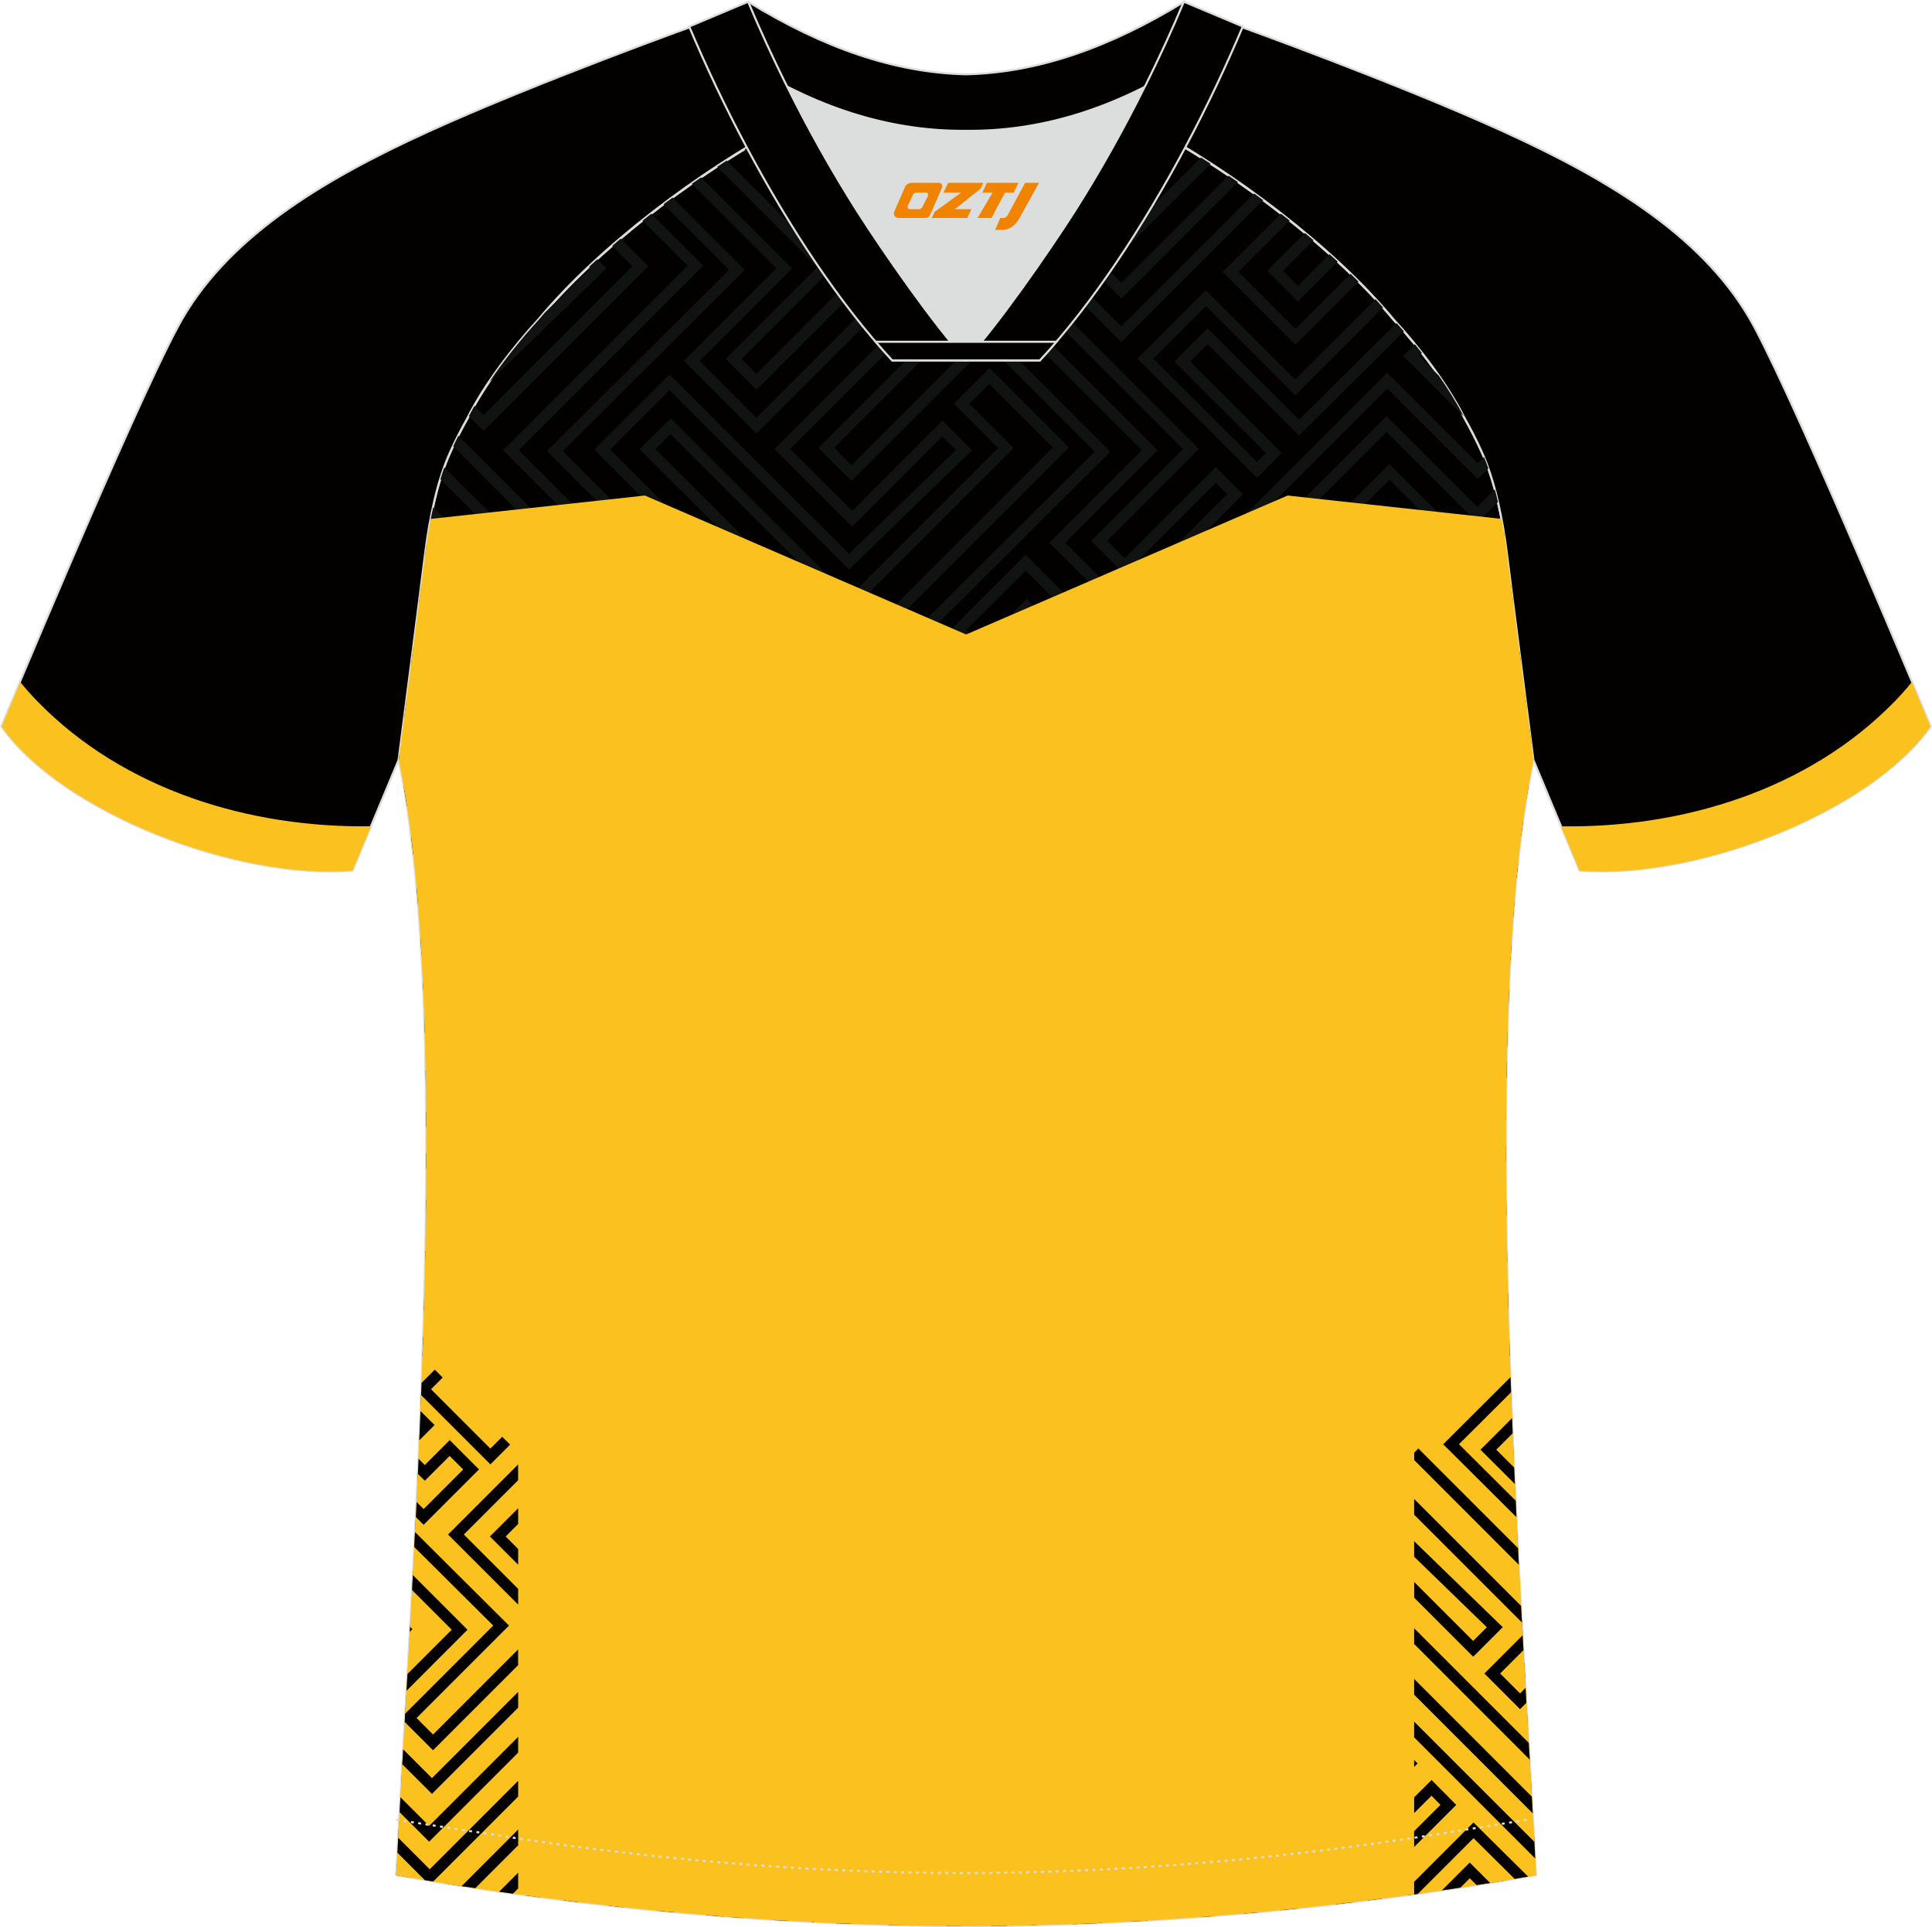<?xml version="1.0" encoding="utf-8"?>
<!-- Generator: Adobe Illustrator 24.0.1, SVG Export Plug-In . SVG Version: 6.00 Build 0)  -->
<svg xmlns="http://www.w3.org/2000/svg" xmlns:xlink="http://www.w3.org/1999/xlink" version="1.1" id="图层_1" x="0px" y="0px" width="374px" height="373px" viewBox="0 0 373.95 373.01" enable-background="new 0 0 373.95 373.01" xml:space="preserve">
<g id="图层_1_1_">
	
		<path fill-rule="evenodd" clip-rule="evenodd" fill="#030000" stroke="#DCDDDD" stroke-width="0.4" stroke-miterlimit="22.926" d="   M291.72,107.35c1.27,10.19,4.85,37.75,5.11,39.72c-10.87,52.6-2.19,162.32,0.49,215.86c-36.84,6.52-75.48,9.84-110.33,9.87   c-34.85-0.03-73.49-3.33-110.33-9.87c2.68-53.55,11.37-163.27,0.49-215.86c0.26-1.98,3.83-29.54,5.11-39.72   c0.85-6.79,2.31-14.08,4.84-19.69c1.01-2.26,2.15-4.48,3.4-6.7c3.26-6.52,8.78-13.68,13.7-19.03   c11.22-13.45,29.05-27.05,44.78-35.89c0.96-0.54-1.02-15.41-0.07-15.93c3.94,3.31,25.21,3.25,30.36,6.12l-2.65,0.68   c6.1,2.82,13,4.24,19.72,4.25c6.75-0.02-2.73-1.43,3.36-4.26l5.69-2.51c5.14-2.86,16.21-2.28,20.16-5.58   c0.73,0.39-1.96,16.43-1.22,16.86c15.89,8.83,34.07,22.62,45.44,36.25c4.93,5.36,10.46,12.51,13.71,19.03   c1.25,2.22,2.39,4.46,3.4,6.7C289.41,93.3,290.87,100.59,291.72,107.35z"/>
	
		<path fill-rule="evenodd" clip-rule="evenodd" fill="#030000" stroke="#DCDDDD" stroke-width="0.4" stroke-miterlimit="22.926" d="   M222.11,24.35c7.07-5.95,12.47-12.56,17-19.56c0,0,30.65,11,51.82,20.62c21.17,9.62,39.57,20.89,48.66,37.88   c9.09,16.98,34.14,77.29,34.14,77.29c-11.57,16.48-45.3,29.75-67.99,27.92l-8.92-21.41c0,0-3.8-29.27-5.12-39.84   c-0.84-6.79-2.31-14.08-4.84-19.69c-1.01-2.26-2.15-4.48-3.4-6.7c-3.26-6.52-8.78-13.68-13.7-19.03   C257.86,47.53,238.49,33.1,222.11,24.35z"/>
	
		<path fill-rule="evenodd" clip-rule="evenodd" fill="#030000" stroke="#DCDDDD" stroke-width="0.4" stroke-miterlimit="22.926" d="   M151.84,24.35c-7.08-5.95-12.47-12.56-17-19.56c0,0-30.65,11-51.82,20.62C61.85,35.04,43.45,46.3,34.37,63.3   c-9.09,16.98-34.15,77.29-34.15,77.29c11.57,16.48,45.29,29.75,67.99,27.92l8.92-21.41c0,0,3.8-29.27,5.12-39.84   c0.85-6.79,2.31-14.08,4.84-19.69c1.01-2.26,2.15-4.48,3.4-6.7c3.26-6.52,8.78-13.68,13.7-19.03   C116.1,47.53,135.47,33.1,151.84,24.35z"/>
	<path fill-rule="evenodd" clip-rule="evenodd" fill="#FAC11F" d="M71.8,159.92l-3.58,8.6c-22.68,1.83-56.39-11.43-67.94-27.9   c0,0,1.09-2.63,3.61-8.63c1.31,1.65,2.37,2.77,3.39,3.82C23.99,152.93,48.33,160.28,71.8,159.92z"/>
	<path fill-rule="evenodd" clip-rule="evenodd" fill="#FAC11F" d="M302.17,159.93l3.58,8.6c22.68,1.83,56.39-11.43,67.94-27.9   c0,0-1.09-2.63-3.61-8.63c-1.31,1.65-2.37,2.77-3.39,3.82C349.98,152.94,325.63,160.29,302.17,159.93z"/>
	<g>
		<g>
			<path fill-rule="evenodd" clip-rule="evenodd" fill="#111313" d="M293.85,167.16l-6.96-6.95l0,0l-5.86-5.86l-0.76-0.76     l-0.76,0.76l-13.02,13.02l-0.76,0.76l0.76,0.76L292,194.4c0.04-0.98,0.08-1.96,0.12-2.94l-23.35-23.35l11.49-11.49l5.1,5.1l0,0     l8.21,8.19C293.66,168.99,293.75,168.07,293.85,167.16L293.85,167.16z M292.55,183.06c-0.06,0.96-0.11,1.92-0.17,2.89     l-17.13-17.13l-0.77-0.77l0.77-0.77l4.47-4.41l0.76-0.75l0.76,0.76l11.89,11.89c-0.08,0.93-0.15,1.88-0.22,2.83l-12.44-12.44     l-2.93,2.9L292.55,183.06z"/>
			<path fill-rule="evenodd" clip-rule="evenodd" fill="#111313" d="M251.19,369.37l8.31-8.31l0.76-0.76l-0.76-0.76l-13.26-13.26     l-0.76-0.76l-0.76,0.76l-13.26,13.26l-0.76,0.76l0.76,0.76l9.31,9.31c0.93-0.08,1.87-0.17,2.8-0.25l-9.82-9.82l11.73-11.73     l11.73,11.73l-9.42,9.42C248.93,369.6,250.06,369.49,251.19,369.37z"/>
			<path fill-rule="evenodd" clip-rule="evenodd" fill="#111313" d="M246.25,365.91l4.86-4.86l0.76-0.76l-0.76-0.76l-4.86-4.86     l-0.76-0.76l-0.76,0.76l-4.86,4.86l-0.76,0.76l0.76,0.76l4.86,4.86l0.76,0.76L246.25,365.91L246.25,365.91z M248.82,360.29     l-3.33,3.33l-3.33-3.33l3.33-3.33L248.82,360.29z"/>
			<path fill-rule="evenodd" clip-rule="evenodd" fill="#111313" d="M235.04,370.84l-6.85-6.85l-0.76-0.76l-0.76,0.76l-7.93,7.93     c1.08-0.06,2.16-0.12,3.24-0.18l5.46-5.46l4.77,4.77C233.15,370.99,234.09,370.92,235.04,370.84z"/>
			<path fill-rule="evenodd" clip-rule="evenodd" fill="#111313" d="M240.72,334.83l4.25,4.24l0.76,0.76l0.76-0.76l16.9-16.9     l2.9,2.9l-17.01,17.01l-0.76,0.76l0.76,0.76l23.21,23.21c0.89-0.12,1.79-0.25,2.68-0.37l-23.6-23.6l17.01-17.01l0.76-0.76     l-0.76-0.76l-4.43-4.43l-0.76-0.76l-0.76,0.76l-16.9,16.9l-2.72-2.71l20.39-20.38l11,11l-17.14,17.14l-0.76,0.76l0.76,0.76     l22.34,22.34l0.11,0.11l1.55-0.23l4.59-4.59l0.76-0.76l-0.76-0.76l-17.14-17.14l26.04-25.91l-0.16-2.88l-28.17,28.03l-0.77,0.76     l0.76,0.76l17.14,17.14l-3.19,3.19l-20.81-20.81l17.14-17.14l0.76-0.76l-0.76-0.76l-12.53-12.53l-0.76-0.76l-0.76,0.76     l-21.91,21.9l-0.77,0.77L240.72,334.83L240.72,334.83z M291.52,363.94c-1.22,0.2-2.43,0.4-3.65,0.6l9.08-9.08l0.16,2.9     L291.52,363.94L291.52,363.94z M267.51,367.48c-0.9,0.12-1.81,0.23-2.71,0.34l-1.25-1.25l-1.6,1.6     c-1.15,0.14-2.31,0.27-3.46,0.41l4.3-4.3l0.76-0.76l0.76,0.76L267.51,367.48L267.51,367.48z M296.27,343.4l0.18,3.24l-3.25-3.25     l-0.77-0.77l0.79-0.76l2.81-2.72l0.16,2.84l-0.68,0.66L296.27,343.4L296.27,343.4z M295.6,331.77l0.17,2.89l-8.36,8.36l7.81,7.81     l0.76,0.76l-0.76,0.76l-5.38,5.38l-0.76,0.76l-0.76-0.76l-13.86-13.86l-0.76-0.76l0.76-0.76l20.59-20.59l0.16,2.89l-18.46,18.46     l12.33,12.33l3.85-3.85l-7.81-7.81l-0.76-0.76l0.76-0.76L295.6,331.77L295.6,331.77z M293.28,288.21l-14.06-14.08l-0.76-0.76     l-0.76,0.76l-4.23,4.23l-0.76,0.76l0.76,0.76l20.39,20.33l-0.16-3.2l-17.95-17.89l2.7-2.71l14.97,15L293.28,288.21L293.28,288.21     z M292.5,269.71l0.12,3.18l-5.31-5.31l-2.9,2.91l8.45,8.45l0.14,3.19l-10.88-10.88l-0.76-0.76l0.76-0.76l4.42-4.44l0.76-0.77     l0.76,0.76L292.5,269.71z"/>
			<path fill-rule="evenodd" clip-rule="evenodd" fill="#111313" d="M169.95,299.62l3.77,3.75l0.76,0.76l0.76-0.76l16.9-16.9     l3.39,3.39l-17.01,17.01l-0.76,0.76l0.76,0.76l30.52,30.52l0.76,0.76l0.76-0.76L245,304.47l3.37,3.37l-38.03,38.03l-16.81-16.81     l-0.76-0.76l-0.76,0.76l-31,31l-0.76,0.76l0.76,0.76l11,11c1.53,0.04,3.05,0.08,4.57,0.1l15.62-15.62l3.33,3.33l-12.38,12.38     c1.02,0.01,2.03,0.01,3.04,0.01l11.63-11.63l0.76-0.76l-0.76-0.76l-4.86-4.86l-0.76-0.76l-0.76,0.76l-17.1,17.1l-11.05-11.05     l29.48-29.48l16.81,16.81l0.76,0.76l0.76-0.76l39.55-39.55l0.76-0.76l-0.76-0.76l-4.9-4.9l-0.76-0.76l-0.76,0.76l-34.44,34.44     l-28.99-28.99l17.01-17.01l0.76-0.76l-0.76-0.76l-4.92-4.91l-0.76-0.76l-0.76,0.76l-16.9,16.9l-2.24-2.23l20.39-20.37l11,11     l-17.14,17.14l-0.76,0.76l0.76,0.76l22.34,22.34l0.76,0.76l0.76-0.76l4.71-4.72l0.76-0.76l-0.76-0.76l-17.14-17.14l34.5-34.33     l0.77-0.76l-0.77-0.76l-38.64-38.55l2.7-2.71l42.15,42.2l-34.96,34.96l-0.76,0.76l0.76,0.76l13.86,13.86l0.76,0.76l0.76-0.76     l5.38-5.38l0.76-0.76l-0.76-0.76l-7.81-7.81l28.82-28.82l33.78,33.79l0.76,0.76l0.76-0.75l4.47-4.41l0.77-0.77l-0.77-0.77     l-82.79-82.78l2.9-2.91l86.38,86.38l-11.49,11.49l-5.1-5.1l0,0l-28.91-28.86l-0.75-0.75l-0.76,0.74l-22.26,21.59l-0.79,0.76     l0.77,0.77l4.19,4.19l0.76,0.76l0.76-0.76l16.71-16.71l11.98,11.98l-46.62,46.62l-16.75-16.75l-0.76-0.76l-0.76,0.76     l-22.34,22.34l-0.76,0.76l0.76,0.76l4.43,4.43l0.76,0.76l0.76-0.76l16.86-16.86l11.66,11.66l-12.27,12.16     c1.03-0.01,2.06-0.02,3.1-0.04l11.46-11.36l0.77-0.76l-0.77-0.76l-13.19-13.19l-0.76-0.76l-0.76,0.76l-16.86,16.86l-2.9-2.9     l20.81-20.81l16.75,16.75l0.76,0.76l0.76-0.76l48.15-48.15l0.76-0.76l-0.76-0.76l-13.51-13.51l-0.76-0.76l-0.76,0.76     l-16.72,16.71l-2.65-2.65l20.71-20.09l28.15,28.11l0,0l5.86,5.86l0.76,0.76l0.76-0.76l13.02-13.02l0.27-0.27l-0.06-1.05     l-0.21-0.21l-87.91-87.91l-0.76-0.76l-0.76,0.77l-4.42,4.44l-0.76,0.76l0.76,0.76l82.79,82.78l-2.93,2.9l-33.78-33.79l-0.77-0.77     l-0.76,0.76l-30.35,30.35l-0.76,0.76l0.76,0.76l7.81,7.81l-3.85,3.85l-12.33-12.33l34.95-34.95l0.76-0.76l-0.76-0.76     l-43.68-43.73l-0.76-0.76l-0.76,0.76l-4.23,4.23l-0.76,0.76l0.76,0.76l38.64,38.55l-34.5,34.33l-0.77,0.76l0.76,0.76L212.72,325     l-3.19,3.19l-20.81-20.81l17.14-17.14l0.76-0.76l-0.76-0.76l-12.53-12.53l-0.76-0.76l-0.76,0.76l-21.91,21.9l-0.76,0.77     L169.95,299.62L169.95,299.62z M164.98,372.37c-1.06-0.04-2.12-0.08-3.18-0.13l-4.8-4.8l-4.34,4.34     c-0.96-0.06-1.92-0.11-2.88-0.17l6.46-6.46l0.76-0.76l0.76,0.76L164.98,372.37L164.98,372.37z M157.62,372.05l-0.29-0.29     l-0.26,0.26L157.62,372.05z"/>
			<path fill-rule="evenodd" clip-rule="evenodd" fill="#111313" d="M89.91,253.6l14.87,14.83l0.76,0.76l0.76-0.76l16.9-16.9     l3.39,3.39l-17.01,17.01l-0.76,0.76l0.76,0.76l30.52,30.52l0.76,0.76l0.76-0.76l34.44-34.44l3.37,3.37l-38.03,38.03l-16.81-16.81     l-0.76-0.76l-0.76,0.76l-31,31l-0.76,0.76l0.76,0.76l12.57,12.57l0.76,0.76l0.76-0.76l17.1-17.1l3.33,3.33l-21.26,21.26     l-16.52-16.52l-0.76-0.76l-0.76,0.76l-9.31,9.31l-0.34,5.98L97.19,365l0.77,0.76l0.76-0.77l3.26-3.29l0.75-0.76l-0.76-0.76     l-16.96-16.92l3.38-3.38l16.92,16.92l0.76,0.76l0.76-0.76l30.61-30.35l0.77-0.76l-0.76-0.76l-13.19-13.19l-0.76-0.76l-0.76,0.76     l-16.86,16.86l-2.9-2.9l20.81-20.81l16.75,16.75l0.76,0.76l0.76-0.76l48.15-48.15l0.76-0.76l-0.76-0.76l-13.51-13.51l-0.76-0.76     l-0.76,0.76l-16.72,16.71l-2.65-2.65l20.71-20.09l28.15,28.11l0,0l5.86,5.86l0.76,0.76l0.76-0.76l13.02-13.02l0.76-0.76     l-0.76-0.76l-76.69-76.69l-0.76-0.76l-0.76,0.76l-0.55,0.55l0,0l-3.87,3.88l-0.76,0.76l0.76,0.76l71.57,71.56l-2.93,2.9     l-33.78-33.79l-0.77-0.77l-0.76,0.76l-30.35,30.35l-0.76,0.76l0.76,0.76l7.81,7.81l-3.85,3.85l-12.33-12.33L172,238.03l0.76-0.76     l-0.76-0.76L139.55,204l-0.76-0.77l-0.76,0.76l-4.23,4.23l-0.76,0.76l0.77,0.76l27.42,27.33l-34.5,34.33l-0.77,0.76l0.76,0.76     l17.14,17.14l-3.19,3.19l-20.81-20.81L137,255.3l0.76-0.76l-0.76-0.76l-12.53-12.53l-0.76-0.76l-0.76,0.76l-16.84,16.83     l-10.26-10.39l-0.77-0.77l-0.77,0.77l-4.39,4.39l-0.76,0.76L89.91,253.6L89.91,253.6z M105.53,266.15L92.2,252.84l2.86-2.86     l10.25,10.38l0.76,0.77l0.76-0.76l16.84-16.83l11,11l-17.14,17.14l-0.76,0.76l0.76,0.76l22.34,22.34l0.76,0.76l0.76-0.76     l4.72-4.71l0.76-0.76l-0.76-0.76l-17.14-17.14l34.5-34.33l0.77-0.76l-0.77-0.76l-27.42-27.33l2.71-2.71l30.93,30.98l-34.96,34.96     l-0.76,0.76l0.76,0.76l13.86,13.86l0.76,0.76l0.76-0.76l5.38-5.38l0.76-0.76l-0.76-0.76l-7.81-7.81l28.82-28.82l33.78,33.79     l0.76,0.76l0.76-0.75l4.47-4.41l0.77-0.77l-0.77-0.77l-71.58-71.57l2.9-2.91l75.17,75.17l-11.49,11.49l-5.1-5.1l0,0l-28.91-28.86     l-0.75-0.75l-0.76,0.74l-22.26,21.59l-0.79,0.76l0.77,0.77l4.19,4.19l0.76,0.76l0.76-0.76l16.72-16.72l11.98,11.98l-46.62,46.62     l-16.75-16.75l-0.76-0.76l-0.76,0.76l-22.34,22.34l-0.76,0.76l0.76,0.76l4.43,4.43l0.76,0.76l0.76-0.76L123.46,314l11.66,11.66     l-29.07,28.83l-16.93-16.93l-0.76-0.76l-0.76,0.76l-4.91,4.91l-0.76,0.76l0.77,0.76l16.96,16.93l-1.74,1.76l-20.08-20.02     l10.19-10.19l16.52,16.52l0.76,0.76l0.76-0.76l22.79-22.79l0.76-0.76l-0.76-0.76l-4.86-4.86l-0.76-0.76l-0.76,0.76l-17.1,17.1     L94.36,325.9l29.48-29.48l16.81,16.81l0.76,0.76l0.76-0.76l39.55-39.55l0.76-0.76l-0.76-0.76l-4.9-4.9l-0.76-0.76l-0.76,0.76     l-34.44,34.44l-28.99-28.99l17.01-17.01l0.76-0.76l-0.76-0.76l-4.92-4.91l-0.76-0.76l-0.76,0.76L105.53,266.15z"/>
			<path fill-rule="evenodd" clip-rule="evenodd" fill="#111313" d="M143.84,371.21c-0.95-0.07-1.9-0.14-2.85-0.21l29.08-29.08     l-11.05-11.05l-17.1,17.1l-0.76,0.76l-0.76-0.76l-4.86-4.86l-0.76-0.76l0.76-0.76l22.79-22.79l0.76-0.76l0.76,0.76l16.52,16.52     l10.19-10.19l-20.08-20.02l-1.74,1.76l16.96,16.93l0.77,0.76l-0.76,0.76l-4.91,4.91l-0.76,0.76l-0.76-0.76l-16.93-16.93     l-29.07,28.83l11.66,11.66l16.86-16.86l0.76-0.76l0.76,0.76l4.43,4.43l0.76,0.76l-0.76,0.76l-22.34,22.34l-0.76,0.76l-0.76-0.76     l-16.75-16.75l-18.73,18.73c-0.9-0.12-1.8-0.24-2.69-0.36l20.66-20.66l0.76-0.76l0.76,0.76l16.75,16.75l20.81-20.81l-2.9-2.9     l-16.86,16.86l-0.76,0.76l-0.76-0.76l-13.19-13.19l-0.76-0.76l0.77-0.76l30.61-30.35l0.76-0.76l0.76,0.76l16.92,16.92l3.38-3.38     l-16.96-16.92l-0.76-0.76l0.75-0.76l3.26-3.29l0.76-0.77l0.77,0.76l21.62,21.55l0.77,0.76l-0.76,0.76l-11.72,11.72l-0.76,0.76     l-0.76-0.76l-16.52-16.52l-21.26,21.26l3.33,3.33l17.1-17.1l0.76-0.76l0.76,0.76l12.57,12.57l0.76,0.76l-0.76,0.76L143.84,371.21     L143.84,371.21z M140.14,370.94l-16.35-16.35l-0.76-0.76l-0.76,0.76l-13.22,13.22c0.91,0.11,1.81,0.22,2.72,0.33l11.26-11.26     l13.8,13.8C137.93,370.77,139.04,370.85,140.14,370.94L140.14,370.94z M130.64,370.14l-6.3-6.3l-0.76-0.76l-0.76,0.76l-5,5     c0.92,0.1,1.84,0.2,2.75,0.3l3.01-3.01l3.69,3.69C128.4,369.93,129.52,370.04,130.64,370.14z"/>
			<path fill-rule="evenodd" clip-rule="evenodd" fill="#111313" d="M203.16,367.92l4.5,4.5c1.88-0.07,3.77-0.14,5.66-0.23     l30.33-30.28l0.76-0.76l-0.76-0.76l-4.23-4.23l-0.76-0.76l-0.76,0.76l-27.39,27.38l-1.48-1.49l-0.76-0.77l-0.76,0.76l-4.35,4.35     l-0.76,0.76L203.16,367.92L203.16,367.92z M210.37,372.08l-4.93-4.93l2.82-2.82l1.48,1.48l0.76,0.77l0.76-0.76l27.39-27.38     l2.71,2.71L210.37,372.08z"/>
			<polygon fill-rule="evenodd" clip-rule="evenodd" fill="#111313" points="200.59,372.64 199.9,371.95 199.18,372.67    "/>
			<path fill-rule="evenodd" clip-rule="evenodd" fill="#111313" d="M169.41,213.57l17.57,17.57l0.76,0.76l0.76-0.76l32.3-32.3     l0.76-0.76l-0.76-0.76l-12.57-12.57l-0.76-0.76l-0.76,0.76l-17.84,17.84l-3.33-3.33l22.21-22.22l16.52,16.52l0.76,0.76l0.76-0.76     L238,181.35l0.76-0.76l-0.77-0.76l-21.62-21.55l-0.76-0.76l-0.76,0.77l-3.4,3.43l-0.76,0.76l0.76,0.76l16.96,16.92l-3.58,3.59     l-16.92-16.92l-0.76-0.76l-0.76,0.76l-31.88,31.63l-0.77,0.76l0.76,0.76l13.19,13.19l0.76,0.76l0.76-0.76l17.59-17.6l2.9,2.9     l-21.74,21.74l-16.75-16.75l-0.76-0.76l-0.76,0.76l-4.43,4.43l-0.76,0.76l0.76,0.76L169.41,213.57L169.41,213.57z M187.75,228.85     l-16.81-16.81l-3.37-3.37l2.91-2.91l16.75,16.75l0.76,0.76l0.76-0.76l23.27-23.27l0.76-0.76l-0.76-0.76l-4.43-4.43l-0.76-0.76     l-0.76,0.76l-17.59,17.6l-11.66-11.66l30.35-30.11l16.93,16.93l0.76,0.76l0.76-0.76l5.11-5.11l0.76-0.76l-0.77-0.76l-16.96-16.93     l1.88-1.9l20.09,20.02l-10.68,10.68l-16.52-16.52l-0.76-0.76l-0.76,0.76l-23.74,23.74l-0.76,0.76l0.76,0.76l4.86,4.86l0.76,0.76     l0.76-0.76l17.84-17.84l11.05,11.05L187.75,228.85z"/>
			<polygon fill-rule="evenodd" clip-rule="evenodd" fill="#111313" points="117.84,290.52 111.22,283.88 110.46,283.11      109.7,283.87 79.4,314.17 79.23,317.4 110.46,286.16 115.55,291.27 78.62,328.21 78.43,331.45 117.84,292.04 118.6,291.28    "/>
			<path fill-rule="evenodd" clip-rule="evenodd" fill="#111313" d="M289.48,198.71l-7.15,7.15l-3.37-3.37l7.15-7.15l0.76-0.76     l-0.76-0.76l-4.13-4.13l-0.76-0.76l-0.76,0.76l-12.26,12.26l-0.76,0.76l0.76,0.76l13.51,13.51l0.76,0.76l0.76-0.76l8.39-8.39     c0.02-1.04,0.04-2.08,0.06-3.11l-9.21,9.21l-11.98-11.98l10.73-10.73l2.6,2.6l-7.15,7.15l-0.76,0.76l0.76,0.76l4.9,4.9l0.76,0.76     l0.76-0.76l7.15-7.15l1.5,1.5c0.03-1,0.05-1.99,0.08-2.97l-0.82-0.82l-0.76-0.76L289.48,198.71L289.48,198.71z M291.55,213.63     c-0.01,1-0.02,2.01-0.02,3.02l-8.9,8.63l-0.76,0.74l-0.75-0.75l-35.17-35.12l0,0l-5.1-5.1l-11.49,11.49l62.79,62.79     c0.03,1.05,0.07,2.1,0.1,3.16l-65.19-65.18l-0.76-0.76l0.76-0.76l13.02-13.02l0.76-0.76l0.76,0.76l5.86,5.86l0,0L281.89,223     L291.55,213.63L291.55,213.63z M291.51,221.71c0,1.01,0,2.03,0,3.05l-8.87,8.87l-0.76,0.76l-0.77-0.77l-40.05-40.06l-2.93,2.9     l53.76,53.75c0.03,1.04,0.05,2.09,0.08,3.14l-56.13-56.12l-0.77-0.77l0.77-0.77l4.47-4.41l0.76-0.75l0.76,0.76l40.04,40.05     L291.51,221.71L291.51,221.71z M291.56,232.23l-5.15,5.15l-0.76,0.76l0.76,0.76l5.34,5.35c-0.02-1.04-0.04-2.07-0.06-3.11     l-2.99-2.99l2.9-2.9C291.59,234.24,291.57,233.23,291.56,232.23z"/>
			<path fill-rule="evenodd" clip-rule="evenodd" fill="#111313" d="M261.04,267.38l1.7-1.7l3.37,3.37l-1.7,1.7l-0.76,0.76     l0.76,0.76l4.13,4.13l0.76,0.76l0.76-0.76l6.8-6.8l0.76-0.76l-0.76-0.76l-13.51-13.51l-0.76-0.76l-0.76,0.76l-6.8,6.8l-0.76,0.76     l0.76,0.76l4.48,4.48l0.76,0.76L261.04,267.38L261.04,267.38z M261.98,263.39l-1.7,1.7l-2.95-2.95l5.27-5.27l11.98,11.98     l-5.27,5.27l-2.6-2.6l1.7-1.7l0.76-0.76l-0.76-0.76l-4.9-4.9l-0.76-0.76L261.98,263.39L261.98,263.39z M252.9,259.28l-0.76,0.73     l-0.74-0.74l-3.93-3.93l-0.76-0.76l0.76-0.76l15.43-15.43l0.76-0.76l0.76,0.77l21.52,21.58l0.76,0.76l-0.76,0.76l-4.13,4.13     l-0.76,0.76l-0.76-0.76l-5.86-5.86l0,0l-10.78-10.74L252.9,259.28L252.9,259.28z M262.92,246.72l-10.74,10.27l-2.42-2.42     l13.9-13.9l19.99,20.05l-2.6,2.6l-5.1-5.1l0,0l-11.53-11.48l-0.74-0.74L262.92,246.72L262.92,246.72z M243.71,250.05l15.41-15.41     l0.76-0.76l-0.76-0.76l-32.46-32.51l-0.76-0.76l-0.76,0.76l-4.23,4.23l-0.76,0.76l0.76,0.76l27.43,27.33l-10.53,10.45l-0.77,0.76     l0.76,0.76l4.38,4.38l0.76,0.76L243.71,250.05L243.71,250.05z M256.84,233.87l-30.94-30.99l-2.7,2.71l27.43,27.34l0.77,0.77     l-0.77,0.76l-10.53,10.45l2.85,2.85L256.84,233.87z"/>
			<path fill-rule="evenodd" clip-rule="evenodd" fill="#111313" d="M242.2,233.38l-18.3-18.28l0,0l-5.86-5.86l-0.76-0.76     l-0.76,0.76l-6.87,6.87l-0.78,0.78l0.81,0.76l4.48,4.22l0.75,0.71l0.74-0.73l1.85-1.81l19.02,19.02l0.77,0.77l0.76-0.76     l4.17-4.17l0.76-0.76L242.2,233.38L242.2,233.38z M222.38,216.63l17.54,17.51l-2.64,2.65l-19.01-19.01l-0.75-0.76l-0.76,0.75     l-1.88,1.83l-2.92-2.75l5.32-5.32L222.38,216.63L222.38,216.63z"/>
			<path fill-rule="evenodd" clip-rule="evenodd" fill="#111313" d="M163.55,20.23L150.3,33.49l-0.76,0.76l0.76,0.76l13.26,13.26     l0.76,0.76l0.76-0.76l13.26-13.26l0.76-0.76l-0.76-0.76l-13.26-13.26l-0.76-0.76L163.55,20.23L163.55,20.23z M152.59,34.25     l11.73-11.73l11.73,11.73l-11.73,11.73L152.59,34.25z"/>
			<path fill-rule="evenodd" clip-rule="evenodd" fill="#111313" d="M163.55,28.63l-4.86,4.86l-0.76,0.76l0.76,0.76l4.86,4.86     l0.76,0.76l0.76-0.76l4.86-4.86l0.76-0.76l-0.76-0.76l-4.86-4.86l-0.76-0.76L163.55,28.63L163.55,28.63z M160.99,34.25l3.33-3.33     l3.33,3.33l-3.33,3.33L160.99,34.25z"/>
			<path fill-rule="evenodd" clip-rule="evenodd" fill="#111313" d="M170,14.12l-1.65,1.65l-0.76,0.76l0.76,0.76l13.26,13.26     l0.76,0.76l0.76-0.76l9.52-9.52c-0.92-0.07-1.84-0.17-2.76-0.29l-7.52,7.52l-11.73-11.73l2.03-2.03     C171.82,14.37,170.93,14.24,170,14.12z"/>
			<path fill-rule="evenodd" clip-rule="evenodd" fill="#111313" d="M177.11,15.41l-0.35,0.35L176,16.52l0.76,0.76l4.86,4.86     l0.76,0.76l0.76-0.76l2.24-2.24c-0.81-0.19-1.62-0.4-2.42-0.63l-0.58,0.58l-1.11-1.11c-1.58-0.52-3.13-1.13-4.63-1.83l2.65-0.68     C178.74,15.93,177.99,15.66,177.11,15.41z"/>
			<path fill-rule="evenodd" clip-rule="evenodd" fill="#111313" d="M169.08,59.72l-4.25-4.24l-0.76-0.76l-0.76,0.76l-16.9,16.9     l-2.9-2.9l17.01-17.01l0.76-0.76l-0.76-0.76l-19.87-19.87c-0.62,0.39-1.24,0.79-1.85,1.2l19.43,19.43l-17.01,17.01l-0.76,0.76     l0.76,0.76l4.43,4.43l0.76,0.76l0.76-0.76l16.9-16.9l2.72,2.71L146.4,80.86l-11-11l17.14-17.14l0.76-0.76l-0.76-0.76L135.7,34.33     c-0.6,0.41-1.2,0.83-1.81,1.25l16.37,16.37l-17.14,17.14l-0.76,0.76l0.76,0.76l12.53,12.53l0.76,0.76l0.76-0.76l21.91-21.9     l0.77-0.77L169.08,59.72L169.08,59.72z M144.12,28.9l1.37,1.37l0.76,0.76l0.76-0.76l16.89-16.89c-0.92-0.11-1.83-0.22-2.73-0.33     l-11.93,11.93c-0.03,0.6-0.11,0.99-0.25,1.07c-0.63,0.35-1.26,0.72-1.9,1.09l-0.84,0.84l-0.22-0.22     C145.4,28.13,144.76,28.51,144.12,28.9L144.12,28.9z M148.68,11.37l0.84-0.84c-0.22-0.13-0.42-0.26-0.59-0.4     C148.78,10.2,148.7,10.66,148.68,11.37L148.68,11.37z M153.92,11.93c0.81,0.17,1.67,0.32,2.58,0.47l-7.41,7.41     c-0.06-0.94-0.13-1.91-0.19-2.87L153.92,11.93L153.92,11.93z M114.02,51.63l0.28,0.28l-8.86,8.6c-0.41,0.48-0.82,0.95-1.22,1.43     c-3.18,3.46-6.61,7.68-9.52,11.99l21.89-21.23l0.79-0.76l-0.77-0.77l-1-1C115.07,50.65,114.55,51.14,114.02,51.63L114.02,51.63z      M85.23,92.76l36.49,36.49l0.76,0.76l0.76-0.77l4.42-4.44l0.76-0.76l-0.76-0.76L88.71,84.34c-0.35,0.68-0.68,1.36-1,2.05     l37.68,37.67l-2.9,2.91l-36.5-36.5C85.72,91.22,85.47,91.98,85.23,92.76L85.23,92.76z M90.74,80.55     c0.34-0.65,0.69-1.31,1.07-1.98l1.77,1.77l28.82-28.82l-3.92-3.92c0.54-0.47,1.09-0.94,1.64-1.41l4.57,4.57l0.76,0.76l-0.76,0.76     L94.34,82.63l-0.76,0.76l-0.77-0.77L90.74,80.55L90.74,80.55z M124.35,42.71c0.57-0.45,1.14-0.9,1.71-1.35l9.3,9.3l0.76,0.76     l-0.76,0.76L100.4,87.14l30.94,30.99l2.7-2.71l-27.43-27.34l-0.77-0.76l0.77-0.76l34.5-34.33l-12.69-12.69     c0.58-0.44,1.17-0.87,1.75-1.3l13.23,13.23l0.76,0.76L143.41,53l-34.5,34.33l27.43,27.34l0.76,0.76l-0.76,0.76l-4.23,4.23     l-0.76,0.76l-0.76-0.76L98.12,87.9l-0.76-0.76l0.76-0.76l34.95-34.95L124.35,42.71z"/>
			<path fill-rule="evenodd" clip-rule="evenodd" fill="#111313" d="M239.85,94.92l-3.77-3.75l-0.76-0.76l-0.76,0.76l-16.9,16.9     l-3.39-3.39l17.01-17.01l0.76-0.76l-0.76-0.76l-30.52-30.52L200,54.86l-0.76,0.76L164.8,90.06l-3.37-3.37l38.03-38.03     l16.81,16.81l0.76,0.76l0.76-0.76l26.72-26.72c-0.59-0.43-1.17-0.87-1.76-1.29l-25.72,25.72l-16.81-16.81l-0.76-0.76l-0.76,0.76     l-39.55,39.55l-0.76,0.76l0.76,0.76l4.9,4.9l0.76,0.76l0.76-0.76L200,57.91l28.99,28.99l-17.01,17.01l-0.76,0.76l0.76,0.76     l4.92,4.91l0.76,0.76l0.76-0.76l16.9-16.9l2.24,2.23l-20.39,20.37l-11-11l17.14-17.14l0.76-0.76l-0.76-0.76l-22.34-22.34     l-0.76-0.76l-0.76,0.76l-4.71,4.72l-0.76,0.76l0.76,0.76l17.14,17.14l-34.5,34.33l-0.77,0.76l0.77,0.76l32.99,32.89l-2.7,2.71     l-36.49-36.54l34.96-34.96l0.76-0.76l-0.76-0.76l-13.86-13.86l-0.76-0.76l-0.76,0.76l-5.38,5.38l-0.76,0.76l0.76,0.76l7.81,7.81     l-28.82,28.82l-33.78-33.79L129.81,81l-0.76,0.75l-4.47,4.41l-0.77,0.77l0.77,0.77l77.14,77.12l-2.9,2.91L118.09,87l11.49-11.49     l5.1,5.1l0,0l28.91,28.86l0.75,0.75l0.76-0.74l22.26-21.59l0.79-0.76l-0.77-0.77l-4.19-4.19l-0.76-0.76l-0.76,0.76l-16.71,16.71     L152.95,86.9l46.62-46.62l16.75,16.75l0.76,0.76l0.76-0.76l21.78-21.78c-0.6-0.42-1.21-0.83-1.81-1.24l-20.73,20.73l-16.75-16.75     l-0.76-0.76l-0.76,0.76l-48.15,48.15l-0.76,0.76l0.76,0.76l13.51,13.51l0.76,0.76l0.76-0.76l16.71-16.71l2.65,2.65l-20.71,20.09     L136.2,79.09l0,0l-5.86-5.86l-0.76-0.76l-0.76,0.76L115.8,86.24L115.03,87l0.76,0.76l82.25,82.25l0.76,0.76l0.76-0.77l4.42-4.44     l0.76-0.76l-0.76-0.76l-77.13-77.12l2.93-2.9l33.78,33.79l0.77,0.77l0.76-0.76l30.35-30.35l0.76-0.76l-0.76-0.76l-7.81-7.81     l3.85-3.85l12.33,12.33l-34.95,34.95l-0.76,0.76l0.76,0.76l38.02,38.07l0.76,0.76l0.76-0.76l4.23-4.23l0.76-0.76l-0.76-0.76     l-32.98-32.89l34.5-34.33l0.77-0.76l-0.76-0.76l-17.14-17.14l3.19-3.19l20.81,20.81l-17.14,17.14l-0.76,0.76l0.76,0.76     l12.53,12.53l0.76,0.76l0.76-0.76l21.91-21.9l0.77-0.76L239.85,94.92L239.85,94.92z M227.55,27.51c0.64,0.37,1.27,0.75,1.91,1.14     l-11.11,11.11l-0.76,0.76l-0.76-0.76l-4.86-4.86l-0.76-0.76l0.76-0.76l12.57-12.57c-0.14,1.31-0.26,2.49-0.3,3.36l-9.98,9.98     l3.33,3.33L227.55,27.51L227.55,27.51z M225.62,11.14c-0.08,0.95-0.2,2.11-0.34,3.37l-19.57,19.41l11.66,11.66l15.09-15.09     c0.62,0.39,1.24,0.79,1.86,1.19l-16.19,16.19l-0.76,0.76l-0.76-0.76l-13.19-13.19l-0.76-0.76l0.77-0.76L225.62,11.14z"/>
			<path fill-rule="evenodd" clip-rule="evenodd" fill="#111313" d="M295.19,134.42l-8.58,8.58l-3.39-3.39l11.2-11.2l-0.35-2.71     l-13.14,13.14l-0.76,0.76l0.76,0.76l4.92,4.91l0.76,0.76l0.76-0.76l8.17-8.17L295.19,134.42L295.19,134.42z M292.48,113.33     l0.45,3.5l-23.98-23.98l-34.44,34.44l-0.76,0.76l-0.76-0.76l-4.9-4.9l-0.76-0.76l0.76-0.76l39.55-39.56l0.76-0.76l0.76,0.76     l16.81,16.81l3.38-3.38c0.22,0.8,0.42,1.62,0.61,2.44l-3.23,3.23l-0.76,0.76l-0.76-0.76L268.39,83.6l-38.03,38.03l3.37,3.37     l34.44-34.44l0.76-0.76l0.76,0.76L292.48,113.33L292.48,113.33z M273.86,66.62l-1.49,1.48l-0.77,0.76l0.76,0.76l10.95,10.95     c-1.32-2.58-2.99-5.26-4.82-7.88l-3.83-3.83l0.56-0.56C274.77,67.73,274.31,67.17,273.86,66.62L273.86,66.62z M287.25,88.45     c0.3,0.71,0.58,1.45,0.85,2.21l-1.3,1.3l-0.76,0.76l-0.76-0.76l-16.75-16.75l-46.62,46.62l11.98,11.98l16.72-16.71l0.76-0.76     l0.76,0.76l4.19,4.19l0.77,0.77l-0.79,0.76l-22.26,21.59l-0.76,0.74l-0.75-0.75l-28.9-28.86l0,0l-5.1-5.1l-11.49,11.49     l75.17,75.17l2.9-2.91l-71.58-71.57l-0.77-0.77l0.77-0.77l4.47-4.41l0.76-0.75l0.76,0.76l33.78,33.79l28.82-28.82l-7.81-7.81     l-0.76-0.76l0.76-0.76l5.38-5.38l0.76-0.76l0.76,0.76l13.86,13.86l0.76,0.76l-0.76,0.76l-34.96,34.96l30.93,30.98l2.71-2.71     l-27.42-27.33l-0.77-0.76l0.77-0.76l34.5-34.33l-17.14-17.14l-0.76-0.76l0.76-0.76l4.72-4.71l0.76-0.76l0.76,0.76l22.34,22.34     l0.76,0.76l-0.76,0.76L275.12,140l11,11l9.93-9.92l0.35,2.69l-9.53,9.52l-0.76,0.76l-0.76-0.76l-12.53-12.53l-0.76-0.76     l0.76-0.76l17.14-17.14l-20.81-20.81l-3.19,3.19l17.14,17.14l0.76,0.76l-0.77,0.76l-34.5,34.33l27.42,27.33l0.77,0.76l-0.76,0.76     l-4.23,4.23l-0.76,0.76l-0.77-0.77l-32.45-32.51l-0.76-0.76l0.76-0.76l34.95-34.95l-12.33-12.33l-3.85,3.85l7.81,7.81l0.76,0.76     l-0.76,0.76l-30.35,30.35l-0.76,0.76l-0.77-0.77l-33.78-33.79l-2.93,2.9l71.57,71.56l0.76,0.76l-0.76,0.76l-3.87,3.88l0,0     l-0.55,0.55l-0.76,0.76l-0.76-0.76l-76.69-76.69l-0.76-0.76l0.76-0.76l13.02-13.02l0.76-0.76l0.76,0.76l5.86,5.86l0,0     l28.15,28.11L254,122.02l-2.65-2.65l-16.71,16.71l-0.76,0.76l-0.76-0.76l-13.51-13.51l-0.76-0.76l0.76-0.76l48.15-48.15     l0.76-0.76l0.76,0.76l16.75,16.75L287.25,88.45z"/>
			<path fill-rule="evenodd" clip-rule="evenodd" fill="#111313" d="M247.93,41.36l-10.5,10.5l-0.76,0.76l0.76,0.76L250,65.95     l0.76,0.76l0.76-0.76l11.44-11.44c-0.51-0.51-1.02-1.01-1.54-1.51l-10.66,10.66l-11.05-11.05l9.92-9.92     C249.08,42.25,248.51,41.8,247.93,41.36L247.93,41.36z M266.25,57.91c0.49,0.53,0.98,1.07,1.45,1.6l-16.24,16.24l-0.76,0.76     l-0.76-0.76l-16.52-16.52l-10.19,10.19l20.08,20.02l1.74-1.76l-16.96-16.93l-0.77-0.76l0.76-0.76l4.91-4.91l0.76-0.76l0.76,0.76     l16.93,16.93l18.88-18.72c0.47,0.52,0.95,1.06,1.43,1.61l-19.56,19.4l-0.76,0.76l-0.76-0.76L233.75,66.6l-3.38,3.38l16.96,16.92     l0.76,0.76l-0.75,0.76l-3.26,3.29l-0.76,0.77l-0.77-0.76l-21.62-21.55l-0.77-0.76l0.76-0.76l11.72-11.72l0.76-0.76l0.76,0.76     l16.52,16.52L266.25,57.91L266.25,57.91z M257.34,49.2c0.54,0.48,1.07,0.97,1.6,1.45l-6.95,6.95l-0.76,0.76l-0.76-0.76     l-4.43-4.43l-0.76-0.76l0.76-0.76l6.55-6.55c0.56,0.46,1.11,0.93,1.66,1.4l-5.91,5.91l2.9,2.9L257.34,49.2z"/>
			<path fill-rule="evenodd" clip-rule="evenodd" fill="#111313" d="M206.65,26.62l-6.45-6.45l-0.76-0.76l-0.76,0.76l-0.15,0.15     c0.51,0.46,0.76,0.74-0.83,0.83l-31.54,31.48l-0.76,0.76l0.76,0.76l4.23,4.23l0.76,0.76l0.76-0.76L199.3,31l1.48,1.49l0.76,0.77     l0.76-0.76l4.35-4.35l0.76-0.76L206.65,26.62L206.65,26.62z M199.43,22.46l4.93,4.93l-2.82,2.82l-1.48-1.48l-0.76-0.77     l-0.76,0.76L171.15,56.1l-2.71-2.71L199.43,22.46z"/>
			<path fill-rule="evenodd" clip-rule="evenodd" fill="#111313" d="M202.85,15.54l6.29,6.3l0.76,0.76l0.76-0.76l11.28-11.28     c-1.19,0.35-2.53,0.63-3.92,0.88l-8.12,8.11l-4.94-4.95L202.85,15.54z"/>
			<path fill-rule="evenodd" clip-rule="evenodd" fill="#111313" d="M208.41,13.23l0.93,0.94l0.76,0.76l0.76-0.76l1.87-1.87     C211.21,12.56,209.74,12.85,208.41,13.23z"/>
			<path fill-rule="evenodd" clip-rule="evenodd" fill="#111313" d="M89.87,365.13l-11.95-11.92l-0.69-0.69l-0.17,3.09l0.11-0.11     l9.08,9.06C87.45,364.75,88.66,364.94,89.87,365.13L89.87,365.13z M79.51,363.43c-0.95-0.16-1.89-0.33-2.84-0.5l0.12-2.26     l0.6,0.61L79.51,363.43L79.51,363.43z M79.77,307.37l0.17-3.22l8.4-8.4l-7.61-7.61l0.13-2.92l9.77,9.77l0.76,0.76l-0.76,0.76     L79.77,307.37L79.77,307.37z M80.23,298.53l1.8-1.8l0.76-0.76l-0.76-0.76l-1.56-1.56C80.39,295.28,80.31,296.91,80.23,298.53     L80.23,298.53z M81.15,278.69l12.74,12.74l0.76,0.76l0.76-0.76l11.72-11.72l0.76-0.76l-0.77-0.76L85.5,256.64l-0.77-0.76     l-0.76,0.77l-2.1,2.13c-0.04,1.24-0.08,2.48-0.12,3.71l15.93,15.9l-3.38,3.38l-12.78-12.78l-0.11,2.94l12.13,12.13l0.76,0.76     l0.76-0.76l4.91-4.91l0.76-0.76l-0.77-0.77L83.02,260.7l1.74-1.76l20.08,20.02l-10.19,10.19l-13.39-13.39L81.15,278.69z"/>
			<path fill-rule="evenodd" clip-rule="evenodd" fill="#111313" d="M82.41,235.28l11.92-11.92l3.37,3.37l-15.4,15.4     c-0.02,1.04-0.04,2.08-0.06,3.12l17.75-17.75l0.76-0.76l-0.76-0.76l-4.9-4.9l-0.76-0.76l-0.76,0.76L82.45,232.2     C82.44,233.22,82.42,234.25,82.41,235.28L82.41,235.28z M82.03,253.73c0.03-1.05,0.06-2.09,0.08-3.14l24.06-24.06l-11.98-11.98     l-11.7,11.7c0-1.02,0.01-2.04,0.01-3.06l10.92-10.92l0.76-0.76l0.76,0.76l13.51,13.51l0.76,0.76l-0.76,0.76L82.03,253.73     L82.03,253.73z M82.49,218.13c0-1-0.01-1.99-0.02-2.98l11.55-11.21l0.76-0.74l0.75,0.75l28.91,28.86l0,0l5.1,5.1l11.49-11.49     l-61.07-61.07c-0.13-1.17-0.27-2.32-0.41-3.46l63.77,63.77l0.76,0.76l-0.76,0.76L130.3,240.2l-0.76,0.76l-0.76-0.76l-5.86-5.86     l0,0l-28.15-28.11L82.49,218.13L82.49,218.13z M80.9,175.14c-0.09-1.12-0.19-2.24-0.29-3.34l53.93,53.92l0.77,0.77l-0.77,0.77     l-4.47,4.41l-0.76,0.75l-0.76-0.76l-33.78-33.79l-12.36,12.36c-0.01-1.01-0.03-2.01-0.05-3L94,195.59l0.76-0.76l0.77,0.77     l33.78,33.79l2.93-2.9L80.9,175.14L80.9,175.14z M82.2,199.88l8.04-8.04l0.76-0.76l-0.76-0.76l-8.88-8.9     c0.07,1.07,0.14,2.16,0.2,3.25l6.4,6.41l-5.85,5.85C82.14,197.91,82.17,198.89,82.2,199.88L82.2,199.88z M81.9,191.5l0.61-0.6     l-0.67-0.66L81.9,191.5z"/>
			<path fill-rule="evenodd" clip-rule="evenodd" fill="#111313" d="M92.09,106.43l-8.26-8.26c-0.18,0.84-0.36,1.69-0.51,2.54     l7.25,7.25l3.37,3.37l-2.73,2.73l-8.65-8.65c-0.09,0.65-0.18,1.31-0.26,1.95l-0.09,0.75l8.24,8.24l0.76,0.76l0.76-0.76l4.26-4.26     l0.76-0.76l-0.76-0.76L92.09,106.43L92.09,106.43z M79.52,128.94l0.45-3.48l5.1-5.06l-3.94-3.94l0.35-2.71l5.89,5.89l0.77,0.76     l-0.77,0.76L79.52,128.94z"/>
			<path fill-rule="evenodd" clip-rule="evenodd" fill="#111313" d="M121.2,196.83l7.15-7.15l3.37,3.37l-7.15,7.15l-0.76,0.76     l0.76,0.76l4.13,4.13l0.76,0.76l0.76-0.76l12.26-12.26l0.76-0.76l-0.76-0.76l-13.51-13.51l-0.76-0.76l-0.76,0.76l-12.26,12.26     l-0.76,0.76l0.76,0.76l4.48,4.48l0.76,0.76L121.2,196.83L121.2,196.83z M127.59,187.39l-7.15,7.15l-2.95-2.95l10.73-10.73     l11.98,11.98l-10.73,10.73l-2.6-2.6l7.15-7.15l0.76-0.76l-0.76-0.76l-4.9-4.9l-0.76-0.76L127.59,187.39L127.59,187.39z      M112.59,188.25l-0.76,0.74l-0.75-0.75l-3.93-3.93l-0.76-0.76l0.76-0.76l20.88-20.88l0.76-0.76l0.77,0.77l33.78,33.79l2.93-2.9     L94.7,121.25l-0.76-0.76l0.76-0.76l4.42-4.44l0.76-0.77l0.76,0.76l76.7,76.69l0.76,0.76l-0.76,0.76l-13.02,13.02l-0.76,0.76     l-0.76-0.76l-5.86-5.86l0,0l-28.15-28.11L112.59,188.25L112.59,188.25z M128.05,170.26l-16.19,15.71l-2.41-2.41l19.36-19.36     l33.78,33.78l0.76,0.76l0.76-0.75l4.47-4.41l0.78-0.77l-0.77-0.77L97,120.47l2.9-2.91l75.17,75.17l-11.49,11.49l-5.1-5.1l0,0     l-28.9-28.86l-0.75-0.75L128.05,170.26L128.05,170.26z M103.39,179.03l-0.76,0.76l-0.76-0.76l-4.38-4.38l-0.76-0.76l0.77-0.76     l15.99-15.91l-27.43-27.34l-0.76-0.76l0.76-0.76l4.23-4.23l0.76-0.76l0.76,0.76l32.46,32.51l0.76,0.76l-0.76,0.76L103.39,179.03     L103.39,179.03z M121.98,157.39L91.04,126.4l-2.7,2.71l27.43,27.34l0.77,0.76l-0.77,0.76l-15.99,15.91l2.86,2.86L121.98,157.39z"/>
			<path fill-rule="evenodd" clip-rule="evenodd" fill="#111313" d="M107.34,156.91l-18.3-18.28l0,0l-5.86-5.86L82.41,132     l-0.76,0.76l-3.01,3.01l-0.45,3.51l4.23-4.23l5.1,5.1l0,0l17.54,17.51l-2.65,2.64l-19.01-19l-0.76-0.76l-0.76,0.75l-4.47,4.41     l-0.08,0.08l-0.16,1.23l0.23,0.23l19.04,19.04l-2.14,2.14l-16.16-16.16c0.2,1.19,0.4,2.41,0.59,3.64l14.81,14.81l0.76,0.76     l0.76-0.76l3.67-3.67l0.76-0.76l-0.76-0.76L79.7,146.48l2.93-2.9l19.01,19.02l0.77,0.77l0.76-0.76l4.17-4.17l0.76-0.76     L107.34,156.91z"/>
			<path fill-rule="evenodd" clip-rule="evenodd" fill="#111313" d="M291.1,103.01l-0.42,0.42l0.58,0.58     C291.21,103.67,291.15,103.34,291.1,103.01z"/>
			<path fill-rule="evenodd" clip-rule="evenodd" fill="#111313" d="M174.27,181.29l1.7-1.7l1.69,1.69l-1.7,1.7l-0.76,0.76     l0.76,0.76l4.13,4.13l0.76,0.76l0.76-0.76l6.8-6.8l0.76-0.76l-0.76-0.76l-11.83-11.83l-0.76-0.76l-0.76,0.76l-6.8,6.8l-0.76,0.76     l0.76,0.76l4.48,4.48l0.76,0.76L174.27,181.29L174.27,181.29z M175.21,177.3l-1.7,1.7l-2.95-2.95l5.27-5.27l10.3,10.3l-5.27,5.27     l-2.6-2.6l1.7-1.7l0.76-0.76l-0.76-0.76l-3.22-3.22l-0.76-0.76L175.21,177.3L175.21,177.3z M166.13,173.18l-0.76,0.73l-0.74-0.74     l-3.93-3.93l-0.76-0.76l0.76-0.76l15.43-15.43l0.76-0.76l0.76,0.77l19.84,19.9l0.76,0.76l-0.76,0.76l-4.13,4.13l-0.76,0.76     l-0.76-0.76l-5.86-5.86l0,0l-9.1-9.06L166.13,173.18L166.13,173.18z M176.15,160.63l-10.74,10.27l-2.42-2.42l13.9-13.9     l18.31,18.37l-2.6,2.6l-5.1-5.1l0,0l-9.84-9.8l-0.74-0.74L176.15,160.63L176.15,160.63z M156.94,163.95l15.41-15.41l0.76-0.76     l-0.76-0.76l-29.3-29.35l-0.76-0.76l-0.76,0.76l-4.23,4.23l-0.76,0.76l0.76,0.76l24.26,24.17l-10.53,10.45l-0.77,0.76l0.76,0.76     l4.38,4.38l0.76,0.76L156.94,163.95L156.94,163.95z M170.07,147.77l-27.77-27.82l-2.7,2.71l24.26,24.17l0.77,0.76l-0.77,0.76     l-10.53,10.45l2.85,2.85L170.07,147.77z"/>
			<path fill-rule="evenodd" clip-rule="evenodd" fill="#111313" d="M155.43,147.29l-21.34-21.31l-0.76-0.76l-0.76,0.76l-6.87,6.87     l-0.78,0.78l0.81,0.76l4.48,4.22l0.75,0.71l0.74-0.73l1.85-1.81l16.19,16.19l0.77,0.77l0.76-0.76l4.17-4.17l0.76-0.76     L155.43,147.29L155.43,147.29z M133.33,128.26l19.82,19.79l-2.65,2.64l-16.18-16.18l-0.75-0.76l-0.76,0.75l-1.88,1.83l-2.92-2.75     L133.33,128.26z"/>
			<path fill-rule="evenodd" clip-rule="evenodd" fill="#111313" d="M254.8,156.93l3.32,3.32l0,0l5.86,5.86l0.76,0.76l0.76-0.76     l13.02-13.02l0.76-0.76l-0.76-0.76l-9.19-9.19l-0.76-0.76l-0.76,0.76l-4.42,4.42l-0.76,0.76l0.76,0.76l4.07,4.07l-2.93,2.9     l-4.05-4.05l-0.77-0.77l-0.76,0.76l-4.16,4.16l-0.76,0.76L254.8,156.93L254.8,156.93z M259.64,158.72l-2.56-2.55l2.63-2.63     l4.04,4.04l0.76,0.76l0.76-0.75l4.47-4.41l0.77-0.76l-0.77-0.77l-4.07-4.07l2.9-2.9l7.66,7.66l-11.49,11.49L259.64,158.72     L259.64,158.72z"/>
			<path fill-rule="evenodd" clip-rule="evenodd" fill="#111313" d="M288.85,156.19l3.32,3.32l0,0l2.29,2.29     c0.11-0.91,0.23-1.81,0.35-2.7l-1.12-1.12l0,0l-2.56-2.55l2.63-2.63l1.72,1.72c0.14-0.88,0.29-1.75,0.43-2.61l-1.4-1.4     l-0.77-0.77l-0.76,0.76l-4.16,4.15l-0.76,0.76L288.85,156.19L288.85,156.19z M296.79,146.72l-0.11,0.11l0.15,0.15L296.79,146.72z     "/>
			<path fill-rule="evenodd" clip-rule="evenodd" fill="#111313" d="M97,244.14l3.32,3.32l0,0l5.86,5.86l0.76,0.76l0.76-0.76     l13.02-13.02l0.76-0.76l-0.76-0.76l-9.19-9.19l-0.76-0.76l-0.76,0.76l-4.42,4.42l-0.76,0.76l0.77,0.77l4.07,4.06l-2.94,2.9     l-4.05-4.05l-0.77-0.77l-0.76,0.76L97,242.61l-0.76,0.76L97,244.14L97,244.14z M101.85,245.93l-2.56-2.55l2.63-2.63l4.04,4.04     l0.76,0.76l0.76-0.75l4.47-4.41l0.77-0.76l-0.77-0.77l-4.07-4.07l2.9-2.9l7.66,7.66l-11.49,11.49L101.85,245.93L101.85,245.93z"/>
			<path fill-rule="evenodd" clip-rule="evenodd" fill="#111313" d="M132.52,242.72l3.32,3.32l0,0l5.86,5.86l0.76,0.76l0.76-0.76     l13.02-13.02l0.76-0.76l-0.76-0.76l-9.19-9.19l-0.76-0.76l-0.76,0.76l-4.42,4.42l-0.76,0.76l0.77,0.77l4.07,4.06l-2.94,2.9     l-4.05-4.05l-0.77-0.77l-0.76,0.76l-4.16,4.16l-0.76,0.76L132.52,242.72L132.52,242.72z M137.37,244.52l-2.56-2.55l2.63-2.63     l4.04,4.04l0.76,0.76l0.76-0.75l4.47-4.41l0.77-0.76l-0.77-0.77l-4.07-4.07l2.9-2.9l7.66,7.66l-11.49,11.49L137.37,244.52     L137.37,244.52z"/>
		</g>
		<path fill-rule="evenodd" clip-rule="evenodd" fill="#FAC11F" d="M187,122.8l-62.19-26.89l-41.45,4.52    c-0.44,2.31-0.8,4.64-1.08,6.92c-1.29,10.19-4.86,37.75-5.11,39.72c10.87,52.59,2.19,162.31-0.49,215.86    c36.84,6.54,75.48,9.84,110.33,9.87c34.85-0.03,73.49-3.35,110.33-9.87c-2.68-53.54-11.37-163.26-0.49-215.86    c-0.27-1.98-3.85-29.54-5.11-39.72c-0.29-2.27-0.64-4.61-1.08-6.92l-41.44-4.52L187,122.8z"/>
		<g>
			<path fill-rule="evenodd" clip-rule="evenodd" fill="#FAC11F" d="M273.73,366.65v-85.49l18.52-18.45     c1.27,37.97,3.83,75.22,5.08,100.23C289.53,364.32,281.64,365.56,273.73,366.65z"/>
			<g>
				<polygon fill-rule="evenodd" clip-rule="evenodd" fill="#030000" points="273.73,340.64 274.4,341.31 273.73,341.98     "/>
				<path fill-rule="evenodd" clip-rule="evenodd" fill="#030000" d="M292.39,266.54l0.11,2.93l-10.09,10.05l10.98,10.93l0.15,3.19      l-13.42-13.35l-0.77-0.76l0.77-0.76L292.39,266.54L292.39,266.54z M293.84,299.64l-19.29-19.29l-0.81,0.81v1.43L294,302.86      L293.84,299.64L293.84,299.64z M294.42,310.8l-20.69-20.69v3.05l20.87,20.87L294.42,310.8L294.42,310.8z M294.73,316.5      l0.16,2.89l-4.51,4.51l3.85,3.85l1.07-1.07l0.16,2.89l-0.47,0.47l-0.76,0.76l-0.76-0.76l-5.38-5.38l-0.76-0.76l0.76-0.76      L294.73,316.5L294.73,316.5z M295.92,337.33l-22.19-22.19v3.05l22.37,22.37L295.92,337.33L295.92,337.33z M296.51,347.73      l-22.78-22.78V328l22.96,22.96L296.51,347.73L296.51,347.73z M297,356.47l0.17,3.23l-23.44-23.44v-3.05L297,356.47L297,356.47z       M273.73,306.18l11.42,11.42l2.65-2.65l-14.07-13.65v-3l16.36,15.87l0.79,0.76l-0.77,0.77l-4.19,4.19l-0.76,0.76l-0.76-0.76      l-10.66-10.66v-3.05H273.73z"/>
				<path fill-rule="evenodd" clip-rule="evenodd" fill="#030000" d="M295.8,363.21c-0.87,0.15-1.74,0.3-2.61,0.45l-7.96-7.89      l-10.79,10.79l-0.71,0.1v-2.44l10.73-10.73l0.76-0.76l0.76,0.76L295.8,363.21L295.8,363.21z M288.44,364.44l-3.19-3.19      l-0.76-0.76l-0.76,0.76l-4.63,4.63c1.2-0.18,2.4-0.35,3.59-0.54l1.81-1.81l1.32,1.32C286.69,364.73,287.57,364.59,288.44,364.44      L288.44,364.44z M273.73,357.47l7.39-7.38l0.76-0.76l-0.75-0.76l-3.26-3.29l-0.76-0.77l-0.77,0.76l-2.61,2.6v3.04l3.36-3.35      l1.74,1.76l-5.11,5.1L273.73,357.47L273.73,357.47z"/>
				<polygon fill-rule="evenodd" clip-rule="evenodd" fill="#030000" points="293.24,287.24 287.34,281.35 286.57,280.58       287.34,279.82 292.69,274.47 292.8,277.41 289.63,280.58 293.09,284.04     "/>
			</g>
		</g>
		<g>
			<path fill-rule="evenodd" clip-rule="evenodd" fill="#FAC11F" d="M100.28,281.16v85.49c-7.91-1.09-15.8-2.33-23.6-3.72     c1.25-25.01,3.81-62.26,5.08-100.23L100.28,281.16z"/>
			<g>
				<path fill-rule="evenodd" clip-rule="evenodd" fill="#030000" d="M100.28,294.96l-2.42,2.42l2.42,2.42v3.05l-4.71-4.71      l-0.76-0.76l0.76-0.76l4.71-4.71V294.96L100.28,294.96z M99.26,366.52c-0.89-0.13-1.78-0.25-2.67-0.38l3.69-3.69v3.05      L99.26,366.52L99.26,366.52z M91.98,365.45l8.3-8.3v-3.05l-0.08,0.08l-10.87,10.87C90.21,365.18,91.09,365.32,91.98,365.45      L91.98,365.45z M83.84,364.16l0.09-0.09l16.35-16.35v-3.05l-0.37,0.37l-16.75,16.75l-6.11-6.11l-0.15,2.9l5.32,5.32      L83.84,364.16L83.84,364.16z M77.33,350.74l0.16-2.89l5.55,5.55l16.81-16.81l0.43-0.43v3.05L83.8,355.69l-0.76,0.76l-0.76-0.76      L77.33,350.74L77.33,350.74z M77.85,341.47l0.17-2.89l5.57,5.57l16.69-16.69v3.05l-15.93,15.93l-0.76,0.76l-0.76-0.76      L77.85,341.47L77.85,341.47z M78.32,333.28L78.32,333.28l4.72,4.72l0.76,0.76l0.76-0.76l15.71-15.71v-3.05L83.8,335.71      l-3.19-3.19l17.14-17.14l0.76-0.76l-0.77-0.76l-17.43-17.34l-0.15,2.89l15.29,15.21l-17.06,17.06L78.32,333.28L78.32,333.28z       M78.67,327.24l0.18-3.24l8.57-8.57l-7.67-7.67l0.15-2.9l9.81,9.81l0.76,0.76l-0.76,0.76L78.67,327.24L78.67,327.24z       M79.31,315.83l0.05-0.95l0.45,0.45L79.31,315.83L79.31,315.83z M100.28,310.57v-3.05L89.76,297l10.51-10.51v-3.05l-0.28,0.28      l-12.53,12.53L86.71,297l0.76,0.76L100.28,310.57z"/>
				<polygon fill-rule="evenodd" clip-rule="evenodd" fill="#030000" points="98.72,279.6 95.66,282.66 94.9,283.42 94.14,282.66       81.5,270.02 81.58,267.65 84.14,265.09 85.67,266.61 83.41,268.88 94.9,280.37 97.19,278.08     "/>
				<path fill-rule="evenodd" clip-rule="evenodd" fill="#030000" d="M91.92,285.18l-3.32,3.32l0,0l-5.86,5.86l-0.76,0.76      l-0.76-0.76l-0.74-0.74l0.14-2.91l1.36,1.36l5.1-5.1l0,0l2.56-2.55l-2.63-2.63l-4.04,4.04l-0.76,0.76l-0.76-0.75l-0.58-0.58      l0.13-2.9l1.21,1.19l4.05-4.05l0.77-0.77l0.76,0.76l4.16,4.16l0.76,0.76L91.92,285.18L91.92,285.18z M81.38,273.1      c-0.07,1.89-0.15,3.78-0.23,5.66l2.18-2.18l0.77-0.77l-0.76-0.76L81.38,273.1z"/>
			</g>
		</g>
	</g>
	
		<path fill-rule="evenodd" clip-rule="evenodd" fill="#030000" stroke="#DCDDDD" stroke-width="0.4" stroke-miterlimit="22.926" d="   M145.48,12.89c13.7,8.45,27.56,12.58,41.54,12.43c14,0.15,27.84-3.98,41.54-12.43c1.75-6.96,0.68-12.57,0.68-12.57   C214.6,9.29,200.79,14.05,187,14.38c-13.78-0.31-27.6-5.07-42.24-14.06C144.79,0.32,143.72,5.93,145.48,12.89z"/>
	<path fill-rule="evenodd" clip-rule="evenodd" fill="#DCDDDD" d="M218.22,18.45c-10.33,4.7-20.71,6.99-31.2,6.88   c-10.48,0.11-20.87-2.18-31.2-6.88c-1.16-0.53-2.32-1.09-3.48-1.68c4.1,8.25,8.7,16.47,13.61,24.19   c4.88,7.69,14.81,21.99,21.06,28.74l-0.04,0.06c6.25-6.76,16.17-21.07,21.06-28.74c4.91-7.73,9.52-15.95,13.61-24.19l0.02-0.04   C220.53,17.36,219.38,17.92,218.22,18.45z"/>
	
		<path fill-rule="evenodd" clip-rule="evenodd" fill="#030000" stroke="#DCDDDD" stroke-width="0.4" stroke-miterlimit="22.926" d="   M152.17,16.41c-2.68-5.4-5.16-10.82-7.37-16.08l-11.41,4.8c3.2,7.6,6.93,15.51,11.07,23.27c8.23,15.45,18.01,30.36,28.24,41.36   h14.29l0.04-0.06c-6.25-6.76-16.17-21.07-21.06-28.74c-4.91-7.73-9.52-15.95-13.61-24.19C152.29,16.64,152.23,16.52,152.17,16.41z"/>
	
		<path fill-rule="evenodd" clip-rule="evenodd" fill="#030000" stroke="#DCDDDD" stroke-width="0.4" stroke-miterlimit="22.926" d="   M221.78,16.41c2.68-5.4,5.16-10.82,7.37-16.08l11.41,4.8c-3.2,7.6-6.93,15.51-11.07,23.27c-8.23,15.45-18,30.36-28.24,41.36h-14.3   l-0.04-0.06c6.25-6.76,16.16-21.07,21.06-28.74c4.91-7.73,9.52-15.95,13.61-24.19C221.67,16.64,221.72,16.52,221.78,16.41z"/>
	
		<path fill-rule="evenodd" clip-rule="evenodd" fill="#030000" stroke="#DCDDDD" stroke-width="0.4" stroke-miterlimit="22.926" d="   M186.98,69.75h14.3c1.08-1.16,2.15-2.36,3.21-3.6H190.1h-0.09h-6.05h-14.48c1.07,1.24,2.14,2.44,3.21,3.6H186.98z"/>
	
	<path fill="none" stroke="#DCDDDD" stroke-width="0.4" stroke-miterlimit="22.926" stroke-dasharray="0.57,0.855" d="   M76.7,352.22c1.31,0.21,15.15,2.3,16.46,2.51c30.92,4.96,62,7.78,93.37,7.78c30.87,0,61.47-2.73,91.89-7.53   c1.8-0.28,16.14-2.59,17.94-2.89"/>
</g>
<g>
	<path fill="#F08300" d="M198.42,35.39l-3.4,6.3c-0.2,0.3-0.5,0.5-0.8,0.5h-0.6l-1,2.3h1.2c2,0.1,3.2-1.5,3.9-3L201.12,35.39h-2.5L198.42,35.39z"/>
	<polygon fill="#F08300" points="191.22,35.39 ,197.12,35.39 ,196.22,37.29 ,194.52,37.29 ,191.92,42.19 ,189.22,42.19 ,192.12,37.29 ,190.12,37.29 ,191.02,35.39"/>
	<polygon fill="#F08300" points="185.22,40.49 ,184.72,40.49 ,185.22,40.19 ,189.82,36.49 ,190.32,35.39 ,183.52,35.39 ,183.22,35.99 ,182.62,37.29 ,185.42,37.29 ,186.02,37.29 ,180.92,40.99    ,180.32,42.19 ,186.92,42.19 ,187.22,42.19 ,188.02,40.49"/>
	<path fill="#F08300" d="M181.72,35.39H176.42C175.92,35.39,175.42,35.69,175.22,36.09L173.12,40.89C172.82,41.49,173.22,42.19,173.92,42.19h5.2c0.4,0,0.7-0.2,0.9-0.6L182.32,36.39C182.52,35.89,182.22,35.39,181.72,35.39z M179.62,37.89L178.52,40.09C178.32,40.39,178.02,40.49,177.92,40.49l-1.8,0C175.92,40.49,175.52,40.39,175.72,39.79l1-2.1c0.1-0.3,0.4-0.4,0.7-0.4h1.9   C179.52,37.29,179.72,37.59,179.62,37.89z"/>
</g>
</svg>